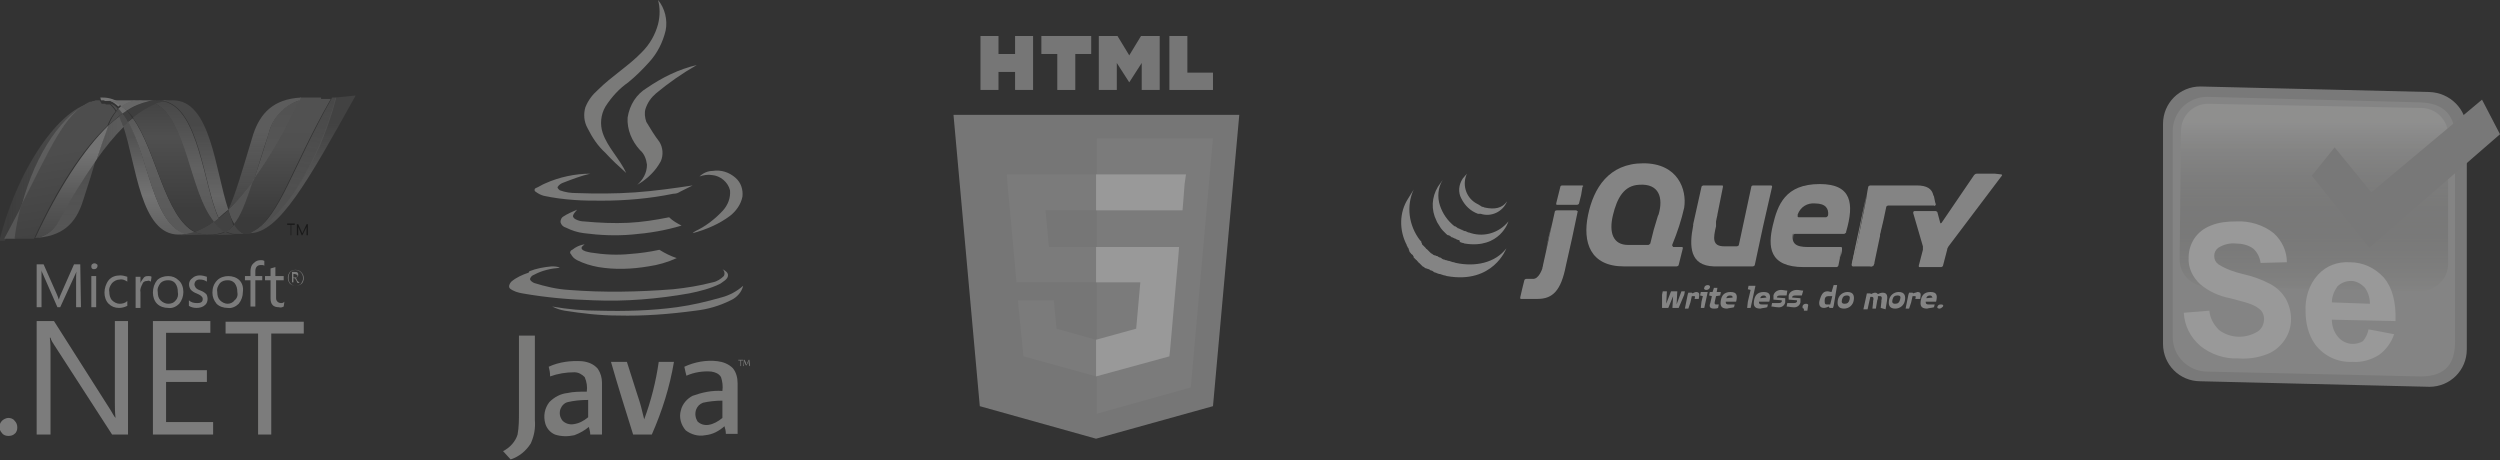 <?xml version="1.0" encoding="utf-8"?>
<!-- Generator: Adobe Illustrator 23.0.2, SVG Export Plug-In . SVG Version: 6.00 Build 0)  -->
<svg version="1.1" id="Ebene_1" xmlns="http://www.w3.org/2000/svg" xmlns:xlink="http://www.w3.org/1999/xlink" x="0px" y="0px"
	 viewBox="0 0 361.3 66.5" style="enable-background:new 0 0 361.3 66.5;" xml:space="preserve">
<rect x="0" y="0" width="361.3" height="66.5" fill="#333333" stroke="none"/>
<style type="text/css">
	.st0{opacity:0.5;}
	.st1{fill:#C6C6C5;}
	.st2{fill:url(#path12339_1_);}
	.st3{fill:url(#path12367_1_);}
	.st4{fill:#494949;}
	.st5{fill:url(#path12459_1_);}
	.st6{fill:#7A7A7A;}
	.st7{fill:#5A5A5A;}
	.st8{fill:url(#path12553_1_);}
	.st9{fill:url(#path12581_1_);}
	.st10{fill:url(#path12651_1_);}
	.st11{fill:#656565;}
	.st12{fill:#4C4C4C;}
	.st13{fill:url(#path12741_1_);}
	.st14{fill:url(#path12803_1_);}
	.st15{fill:#676767;}
	.st16{fill:url(#path12831_1_);}
	.st17{fill:#646464;}
	.st18{fill:url(#path12923_1_);}
	.st19{fill:url(#path12949_1_);}
	.st20{fill:url(#path12981_1_);}
	.st21{fill:url(#path13003_1_);}
	.st22{fill:url(#path13093_1_);}
	.st23{fill:#767676;}
	.st24{fill:#535353;}
	.st25{fill:#555555;}
	.st26{fill:#525252;}
	.st27{fill:url(#path13139_1_);}
	.st28{fill:#B7B7B7;}
	.st29{fill:#AAAAAA;}
	.st30{fill:url(#path13245_1_);}
	.st31{fill:url(#path13255_1_);}
	.st32{fill:url(#path13333_1_);}
	.st33{opacity:0.48;}
	.st34{fill:#B9B9B9;}
	.st35{fill:#C3C3C3;}
	.st36{fill:#FFFFFF;}
	.st37{fill:#C0C0C0;}
	.st38{fill:#D6D6D5;}
	.st39{opacity:0.5;fill:url(#SVGID_1_);enable-background:new    ;}
	.st40{fill:#BEBDBD;}
</style>
<title>startpage_technology-logos_1</title>
<g id="Ebene_1-2">
	<g id="layer1" class="st0">
		<path id="path12245" d="M42.6,32.5h-0.5V34H42v-1.5h-0.5v-0.2h1.1L42.6,32.5z"/>
		<path id="path12257" d="M44.5,34h-0.2v-1.1c0-0.1,0-0.2,0-0.3l0,0c0,0.1,0,0.1,0,0.2L43.7,34h-0.1l-0.5-1.2c0-0.1,0-0.1,0-0.2l0,0
			c0,0.1,0,0.2,0,0.3V34h-0.2v-1.6h0.2l0.5,1.1c0,0.1,0.1,0.2,0.1,0.2l0,0l0.1-0.2l0.5-1.1h0.2L44.5,34L44.5,34z"/>
		<path id="path12261" class="st1" d="M43,39.9c0-0.1,0-0.1-0.1-0.2c-0.1,0-0.2-0.1-0.3-0.1h-0.2v0.5h0.2C42.9,40.1,43,40,43,39.9
			 M43.3,40.9H43l-0.2-0.4c-0.1-0.2-0.2-0.3-0.3-0.3h-0.1v0.6h-0.2v-1.5h0.4c0.2,0,0.3,0,0.4,0.1c0.1,0.1,0.1,0.2,0.1,0.3
			c0,0.1,0,0.2-0.1,0.3c-0.1,0.1-0.2,0.1-0.3,0.2l0,0c0.1,0,0.2,0.1,0.2,0.3L43.3,40.9L43.3,40.9z M43.8,40.2c0-0.3-0.1-0.6-0.3-0.8
			c-0.3-0.4-1-0.5-1.4-0.2c-0.3,0.2-0.4,0.6-0.4,1c0,0.3,0.1,0.6,0.3,0.8c0.4,0.4,1.1,0.4,1.5,0C43.7,40.7,43.8,40.5,43.8,40.2
			 M43.9,40.2c0,0.3-0.1,0.6-0.3,0.8c-0.5,0.4-1.2,0.4-1.7,0c-0.4-0.5-0.4-1.2,0-1.7c0.2-0.2,0.5-0.3,0.8-0.3c0.3,0,0.6,0.1,0.8,0.3
			C43.8,39.6,43.9,39.9,43.9,40.2"/>
		<path id="path12265" class="st1" d="M11.7,44.4H11v-4.2c0-0.3,0-0.7,0.1-1.2l0,0c0,0.2-0.1,0.4-0.2,0.6l-2.2,4.8H8.3l-2.1-4.8
			C6.1,39.4,6,39.2,6,39l0,0c0,0.2,0,0.7,0,1.2v4.2H5.3v-6.2h1l1.9,4.3c0.1,0.2,0.2,0.5,0.3,0.8l0,0c0.1-0.3,0.2-0.6,0.3-0.8
			l1.9-4.3h0.9L11.7,44.4L11.7,44.4z"/>
		<path id="path12267" class="st1" d="M13.9,44.4h-0.7v-4.5h0.7V44.4z M14.1,38.4c0,0.3-0.2,0.5-0.5,0.5c-0.1,0-0.2,0-0.3-0.1
			c-0.1-0.1-0.1-0.2-0.1-0.3c0-0.1,0-0.2,0.1-0.3c0.2-0.2,0.5-0.2,0.7,0C14,38.1,14.1,38.3,14.1,38.4"/>
		<path id="path12271" class="st1" d="M18.4,44.2c-0.4,0.2-0.8,0.3-1.2,0.3c-0.6,0-1.1-0.2-1.5-0.6c-0.4-0.4-0.6-1-0.6-1.6
			c0-0.6,0.2-1.3,0.6-1.8c0.4-0.5,1-0.7,1.7-0.7c0.3,0,0.7,0.1,1,0.2v0.7c-0.3-0.2-0.7-0.4-1.1-0.3c-0.4,0-0.8,0.2-1.1,0.5
			c-0.3,0.4-0.5,0.8-0.4,1.3c0,0.4,0.1,0.9,0.4,1.2c0.3,0.3,0.7,0.5,1.1,0.5c0.4,0,0.8-0.1,1.1-0.4L18.4,44.2L18.4,44.2z"/>
		<path id="path12275" class="st1" d="M21.8,40.7c-0.2-0.1-0.3-0.2-0.5-0.1c-0.3,0-0.6,0.1-0.7,0.4c-0.2,0.4-0.4,0.8-0.3,1.2v2.3
			h-0.7v-4.5h0.7v0.9l0,0c0.1-0.3,0.3-0.5,0.5-0.8c0.2-0.2,0.4-0.2,0.7-0.2c0.1,0,0.3,0,0.4,0.1L21.8,40.7L21.8,40.7z"/>
		<path id="path12279" class="st1" d="M25.7,42.2c0-0.5-0.1-0.9-0.4-1.3c-0.3-0.3-0.6-0.4-1-0.4c-0.4,0-0.8,0.1-1.1,0.4
			c-0.3,0.4-0.5,0.8-0.4,1.3c0,0.5,0.1,0.9,0.4,1.2c0.3,0.3,0.7,0.5,1.1,0.5c0.4,0,0.8-0.1,1.1-0.5C25.7,43.1,25.8,42.6,25.7,42.2
			 M26.5,42.2c0,0.6-0.2,1.2-0.6,1.7c-0.4,0.4-1,0.7-1.6,0.6c-0.6,0-1.2-0.2-1.6-0.6c-0.4-0.4-0.6-1-0.6-1.6c0-0.7,0.2-1.3,0.6-1.8
			c0.4-0.4,1-0.6,1.6-0.6c0.6,0,1.1,0.2,1.5,0.6C26.3,40.9,26.5,41.6,26.5,42.2"/>
		<path id="path12283" class="st1" d="M30,43.2c0,0.3-0.1,0.7-0.4,0.9c-0.3,0.3-0.8,0.4-1.2,0.4c-0.4,0-0.8-0.1-1.1-0.3v-0.8
			c0.3,0.3,0.7,0.4,1.2,0.4c0.6,0,0.8-0.2,0.8-0.6c0-0.2-0.1-0.3-0.2-0.4c-0.2-0.2-0.5-0.3-0.7-0.4c-0.3-0.1-0.6-0.3-0.8-0.5
			c-0.4-0.5-0.4-1.3,0.2-1.7c0,0,0,0,0,0c0.3-0.3,0.7-0.4,1.1-0.4c0.3,0,0.7,0.1,1,0.2v0.7c-0.3-0.2-0.6-0.3-1-0.3
			c-0.2,0-0.4,0-0.6,0.2c-0.1,0.1-0.2,0.3-0.2,0.5c0,0.2,0.1,0.3,0.2,0.5c0.2,0.2,0.4,0.3,0.7,0.4c0.3,0.1,0.6,0.3,0.8,0.5
			C29.9,42.6,30,42.9,30,43.2"/>
		<path id="path12287" class="st1" d="M34.3,42.2c0-0.5-0.1-0.9-0.4-1.3c-0.3-0.3-0.6-0.4-1-0.4c-0.4,0-0.8,0.1-1.1,0.4
			c-0.3,0.4-0.5,0.8-0.4,1.3c0,0.5,0.1,0.9,0.4,1.2c0.3,0.3,0.7,0.5,1.1,0.5c0.4,0,0.8-0.2,1-0.5C34.3,43.1,34.4,42.6,34.3,42.2
			 M35.1,42.2c0,0.6-0.2,1.2-0.6,1.7c-0.4,0.4-1,0.7-1.6,0.6c-0.6,0-1.2-0.2-1.6-0.6c-0.4-0.5-0.6-1-0.6-1.6c0-0.7,0.2-1.3,0.7-1.8
			c0.4-0.4,1-0.6,1.6-0.6c0.6,0,1.2,0.2,1.6,0.6C35,40.9,35.2,41.5,35.1,42.2"/>
		<path id="path12291" class="st1" d="M38.2,38.4c-0.1-0.1-0.3-0.1-0.5-0.1c-0.5,0-0.8,0.3-0.8,0.9v0.7h1v0.6h-1v3.8h-0.7v-3.8h-0.8
			v-0.6h0.8v-0.7c0-0.4,0.1-0.9,0.5-1.2c0.3-0.3,0.6-0.4,1-0.4c0.2,0,0.3,0,0.5,0.1L38.2,38.4z"/>
		<path id="path12295" class="st1" d="M41,44.3c-0.2,0.1-0.4,0.2-0.7,0.1c-0.8,0-1.2-0.4-1.2-1.3v-2.6h-0.8v-0.6h0.8v-1.1l0.7-0.2
			v1.3H41v0.6h-1.1v2.5c0,0.2,0,0.4,0.2,0.6c0.1,0.1,0.3,0.2,0.5,0.2c0.2,0,0.3,0,0.5-0.2L41,44.3L41,44.3z"/>
		<path id="path12299" class="st1" d="M2.5,61.8c0,0.3-0.1,0.7-0.4,0.9C1.9,62.9,1.6,63,1.2,63c-0.3,0-0.7-0.1-0.9-0.4
			c-0.5-0.5-0.5-1.3,0-1.8c0.2-0.2,0.6-0.4,0.9-0.4c0.3,0,0.7,0.1,0.9,0.4C2.4,61.1,2.5,61.4,2.5,61.8"/>
		<path id="path12303" class="st1" d="M18.5,62.8h-2.3l-8.4-13c-0.2-0.3-0.4-0.6-0.5-1H7.2c0.1,0.7,0.1,1.5,0.1,2.2v11.8H5.3V46.4
			h2.5L16,59.3c0.3,0.5,0.5,0.9,0.7,1.1h0c-0.1-0.8-0.1-1.6-0.1-2.4V46.4h1.9L18.5,62.8L18.5,62.8z"/>
		<path id="path12307" class="st1" d="M30.8,62.8h-8.7V46.4h8.3v1.7H24v5.4h5.9v1.7H24V61h6.8L30.8,62.8z"/>
		<path id="path12311" class="st1" d="M43.9,48.2h-4.7v14.6h-1.9V48.2h-4.7v-1.7h11.3V48.2z"/>
		
			<linearGradient id="path12339_1_" gradientUnits="userSpaceOnUse" x1="-615.713" y1="-4740.329" x2="-615.553" y2="-4740.329" gradientTransform="matrix(0 149.73 -149.73 0 -709747 92207.789)">
			<stop  offset="0" style="stop-color:#727272"/>
			<stop  offset="0.35" style="stop-color:#B3B3B3"/>
			<stop  offset="0.85" style="stop-color:#646464"/>
			<stop  offset="1" style="stop-color:#646464"/>
		</linearGradient>
		<path id="path12339" class="st2" d="M17.8,18.2c1.9,5.6,2.5,15.7,8,15.7l0,0c0.4,0,0.8,0,1.2-0.1l0,0c-4.9-1.1-5.5-11.1-8.5-16.3
			l0,0C18.3,17.8,18.1,18,17.8,18.2"/>
		
			<linearGradient id="path12367_1_" gradientUnits="userSpaceOnUse" x1="-614.996" y1="-4740.075" x2="-614.837" y2="-4740.075" gradientTransform="matrix(0 153.55 -153.55 0 -727815.125 94447.375)">
			<stop  offset="0" style="stop-color:#5E5E5E"/>
			<stop  offset="0.36" style="stop-color:#909090"/>
			<stop  offset="0.85" style="stop-color:#808080"/>
			<stop  offset="1" style="stop-color:#808080"/>
		</linearGradient>
		<path id="path12367" class="st3" d="M18.5,17.6c3,5.2,3.6,15.1,8.5,16.3l0,0c0.4-0.1,0.8-0.2,1.2-0.3l0,0
			c-4.4-2.2-5.6-11.8-9-16.5l0,0C19,17.2,18.8,17.4,18.5,17.6"/>
		<path id="path12379" class="st4" d="M22.9,14.5c-0.4,0-0.8,0-1.2,0.1c-1.2,0.3-2.3,0.7-3.3,1.4c0.3,0.3,0.6,0.6,0.9,1
			c1-0.8,2.2-1.5,3.4-2c0.4-0.2,0.8-0.3,1.3-0.4C23.5,14.6,23.2,14.5,22.9,14.5"/>
		
			<linearGradient id="path12459_1_" gradientUnits="userSpaceOnUse" x1="-552.532" y1="-4733.303" x2="-552.362" y2="-4733.303" gradientTransform="matrix(0 -122.18 122.18 0 578343.375 -67473.727)">
			<stop  offset="0" style="stop-color:#575757"/>
			<stop  offset="0.5" style="stop-color:#999999"/>
			<stop  offset="1" style="stop-color:#999999;stop-opacity:0.42"/>
		</linearGradient>
		<path id="path12459" class="st5" d="M31.6,31.5c0.4-0.4,0.9-0.8,1.4-1.2c-1.9-5.6-2.5-15.8-8-15.8c-0.4,0-0.8,0-1.2,0.1
			C28.8,15.8,29.4,26.6,31.6,31.5"/>
		<path id="path12521" class="st6" d="M23.8,14.6c-0.3-0.1-0.7-0.1-1-0.1H25C24.6,14.5,24.2,14.5,23.8,14.6"/>
		<path id="path12525" class="st7" d="M31.5,32.7c-0.2-0.2-0.4-0.4-0.6-0.7c-0.8,0.6-1.8,1.1-2.7,1.5c0.3,0.2,0.7,0.3,1,0.3
			c0.3,0.1,0.6,0.1,0.9,0.1c0.9,0,1.7-0.1,2.5-0.5C32.2,33.3,31.8,33,31.5,32.7"/>
		
			<linearGradient id="path12553_1_" gradientUnits="userSpaceOnUse" x1="-613.911" y1="-4739.663" x2="-613.751" y2="-4739.663" gradientTransform="matrix(0 159.43 -159.43 0 -755617.312 97885.305)">
			<stop  offset="0" style="stop-color:#595959"/>
			<stop  offset="0.4" style="stop-color:#909090"/>
			<stop  offset="0.85" style="stop-color:#747474"/>
			<stop  offset="1" style="stop-color:#747474"/>
		</linearGradient>
		<path id="path12553" class="st8" d="M22.5,15c4.4,2.3,4.8,12.8,8.4,17.1l0,0l0.7-0.5l0,0c-2.2-4.9-2.9-15.7-7.8-16.9l0,0
			C23.4,14.7,23,14.8,22.5,15"/>
		
			<linearGradient id="path12581_1_" gradientUnits="userSpaceOnUse" x1="-612.351" y1="-4739.641" x2="-612.191" y2="-4739.641" gradientTransform="matrix(0 169.53 -169.53 0 -803486.312 103822.672)">
			<stop  offset="0" style="stop-color:#3A3A3A"/>
			<stop  offset="0.39" style="stop-color:#6C6C6C"/>
			<stop  offset="0.78" style="stop-color:#474747"/>
			<stop  offset="1" style="stop-color:#474747"/>
		</linearGradient>
		<path id="path12581" class="st9" d="M19.2,17c3.4,4.7,4.6,14.3,9,16.5l0,0c1-0.4,1.9-0.8,2.7-1.5l0,0c-3.5-4.2-3.9-14.8-8.4-17
			l0,0C21.3,15.5,20.2,16.2,19.2,17"/>
		
			<linearGradient id="path12651_1_" gradientUnits="userSpaceOnUse" x1="498.867" y1="-3712.824" x2="499.837" y2="-3712.824" gradientTransform="matrix(4.04 0 0 4.04 -2000.57 15019.693)">
			<stop  offset="0" style="stop-color:#999999;stop-opacity:0.7"/>
			<stop  offset="1" style="stop-color:#868686"/>
		</linearGradient>
		<path id="path12651" class="st10" d="M15.7,18.1c-0.7,1.6-1.2,3.2-1.7,4.9c1.2-1.7,2.5-3.3,3.9-4.7c-0.2-0.5-0.4-1-0.6-1.5
			C16.7,17.2,16.2,17.7,15.7,18.1"/>
		<path id="path12655" class="st11" d="M17.7,16.4l-0.5,0.4c0.2,0.5,0.4,1,0.6,1.5c0.2-0.2,0.5-0.5,0.7-0.7
			C18.3,17.1,18,16.7,17.7,16.4"/>
		<path id="path12659" class="st12" d="M18.3,16l-0.6,0.4c0.3,0.4,0.6,0.8,0.8,1.2c0.2-0.2,0.4-0.4,0.6-0.5
			C18.9,16.7,18.6,16.3,18.3,16"/>
		
			<linearGradient id="path12741_1_" gradientUnits="userSpaceOnUse" x1="-551.614" y1="-4733.858" x2="-551.453" y2="-4733.858" gradientTransform="matrix(0 -119.02 119.02 0 563467.312 -65619.828)">
			<stop  offset="0" style="stop-color:#585858"/>
			<stop  offset="0.6" style="stop-color:#ADADAD;stop-opacity:0.55"/>
			<stop  offset="1" style="stop-color:#ADADAD;stop-opacity:0.24"/>
		</linearGradient>
		<path id="path12741" class="st13" d="M48.5,14.1c-2.5,9.7-7.8,17.5-12.1,19.4l0,0l-0.2,0.1l0,0h-0.1l0,0H36l0,0h0h-0.1l0,0h-0.1
			l0,0h-0.1l0,0h-0.1h-0.1c0.2,0.1,0.4,0.1,0.6,0.1c4.2,0,8.4-7.5,15.3-19.9L48.5,14.1z"/>
		
			<linearGradient id="path12803_1_" gradientUnits="userSpaceOnUse" x1="495.437" y1="-3711.602" x2="499.029" y2="-3711.602" gradientTransform="matrix(4.04 0 0 4.04 -2000.57 15019.693)">
			<stop  offset="0" style="stop-color:#7A7A7A;stop-opacity:0.25"/>
			<stop  offset="1" style="stop-color:#7A7A7A"/>
		</linearGradient>
		<path id="path12803" class="st14" d="M13,14.9L13,14.9L13,14.9L13,14.9L13,14.9L13,14.9h0.1l0,0l0.2-0.1l0,0h0.1l0,0h0.1l0,0h0.2
			l0,0h0.1l0,0h0.1l0,0H14h0.4h-0.4c-4.7,0-11.2,8.7-14.1,20h0.8c0.9-1.7,1.8-3.2,2.5-4.7c2-8,6.2-13.4,9.9-14.9"/>
		<path id="path12807" class="st15" d="M15.7,18.1c0.5-0.5,1-0.9,1.6-1.4c-0.1-0.3-0.2-0.5-0.4-0.7C16.4,16.6,16,17.3,15.7,18.1"/>
		<path id="path12811" class="st15" d="M16,15c0.3,0.3,0.6,0.6,0.8,1c0.1-0.1,0.2-0.2,0.2-0.3C16.8,15.4,16.4,15.1,16,15L16,15
			L16,15"/>
		
			<linearGradient id="path12831_1_" gradientUnits="userSpaceOnUse" x1="-552.433" y1="-4732.312" x2="-552.273" y2="-4732.312" gradientTransform="matrix(0 -121.87 121.87 0 576734.938 -67290.477)">
			<stop  offset="0" style="stop-color:#7A7A7A"/>
			<stop  offset="1" style="stop-color:#8C8C8C"/>
		</linearGradient>
		<path id="path12831" class="st16" d="M3.1,29.8c4.3-8.2,6.3-13.5,9.9-14.9l0,0C9.3,16.3,5.2,21.8,3.1,29.8"/>
		<path id="path12843" class="st17" d="M17.1,15.7C17,15.8,17,15.9,16.9,16c0.1,0.2,0.2,0.5,0.4,0.7l0.5-0.4
			C17.5,16.1,17.3,15.9,17.1,15.7"/>
		
			<linearGradient id="path12923_1_" gradientUnits="userSpaceOnUse" x1="-551.426" y1="-4732.431" x2="-551.256" y2="-4732.431" gradientTransform="matrix(0 -118.46 118.46 0 560613.125 -65287.789)">
			<stop  offset="0" style="stop-color:#7A7A7A"/>
			<stop  offset="1" style="stop-color:#7A7A7A;stop-opacity:0.55"/>
		</linearGradient>
		<path id="path12923" class="st18" d="M5.1,34.4H4.7C9.1,34.3,11,32.2,12,29c0.8-2.4,1.4-4.4,1.9-6.1c-2,2.9-3.8,5.9-5.5,9
			C7.8,33.3,6.5,34.2,5.1,34.4"/>
		
			<linearGradient id="path12949_1_" gradientUnits="userSpaceOnUse" x1="-544.724" y1="-4731.678" x2="-544.554" y2="-4731.678" gradientTransform="matrix(0 -100.1 100.1 0 473651.312 -54492.121)">
			<stop  offset="0" style="stop-color:#4E4E4E"/>
			<stop  offset="0.5" style="stop-color:#7A7A7A"/>
			<stop  offset="0.92" style="stop-color:#B4B4B4"/>
			<stop  offset="1" style="stop-color:#B4B4B4"/>
		</linearGradient>
		<path id="path12949" class="st19" d="M5.1,34.4L5.1,34.4c1.5-0.2,2.7-1.1,3.4-2.4l0,0c1.6-3.1,3.5-6.1,5.5-9l0,0
			c0.5-1.6,1.1-3.3,1.7-4.9l0,0C12.1,21.6,8.4,27.3,5.1,34.4"/>
		<path id="path12961" class="st6" d="M3.1,29.8c-0.8,1.5-1.6,3.1-2.5,4.7h1.6C2.4,32.9,2.7,31.3,3.1,29.8"/>
		
			<linearGradient id="path12981_1_" gradientUnits="userSpaceOnUse" x1="-550.14" y1="-4725.332" x2="-549.98" y2="-4725.332" gradientTransform="matrix(-19.14 -108.54 108.54 -19.14 502370.406 -150112.781)">
			<stop  offset="0" style="stop-color:#464646"/>
			<stop  offset="1" style="stop-color:#676767"/>
		</linearGradient>
		<path id="path12981" class="st20" d="M14.4,14.5h-0.2H14h-0.1h-0.1l0,0l-0.2,0.1l0,0h-0.1l0,0h-0.1l0,0l-0.2,0.1l0,0h-0.1l0,0
			h-0.1l0,0c-3.7,1.7-5.8,6.9-10,15.1l0,0c-0.4,1.6-0.7,3.1-0.9,4.7h2.8c3.3-7.2,7-12.9,10.6-16.3l0,0c0.3-0.8,0.7-1.5,1.2-2.1l0,0
			c-0.2-0.4-0.5-0.7-0.8-1l0,0l0,0l0,0l0,0l0,0H16l0,0l0,0l0,0h-0.1l0,0h-0.1l0,0h-0.1l0,0h-0.1l0,0h-0.1l0,0h-0.1l0,0h-0.1l0,0
			L15.2,15H15h-0.1h-0.1h-0.1"/>
		
			<linearGradient id="path13003_1_" gradientUnits="userSpaceOnUse" x1="-512.861" y1="-4730.318" x2="-512.701" y2="-4730.318" gradientTransform="matrix(0 -56.72 56.72 0 268343.594 -29066.35)">
			<stop  offset="0" style="stop-color:#7A7A7A"/>
			<stop  offset="0.87" style="stop-color:#717171"/>
			<stop  offset="1" style="stop-color:#717171"/>
		</linearGradient>
		<path id="path13003" class="st21" d="M38.8,19.4c-0.8,2.6-1.5,4.8-2.1,6.6l0,0c2.6-3.6,4.8-7.5,6.6-11.5l0,0
			C41,15.2,39.3,17.1,38.8,19.4"/>
		
			<linearGradient id="path13093_1_" gradientUnits="userSpaceOnUse" x1="-619.235" y1="-4734.411" x2="-619.075" y2="-4734.411" gradientTransform="matrix(-23.06 130.79 -130.79 -23.06 -633447.5 -28179.4)">
			<stop  offset="0" style="stop-color:#8C8C8C;stop-opacity:0.33"/>
			<stop  offset="0.96" style="stop-color:#6C6C6C"/>
			<stop  offset="1" style="stop-color:#6C6C6C"/>
		</linearGradient>
		<path id="path13093" class="st22" d="M36.8,33.3l-0.3,0.2c4.4-2,9.6-9.7,12.1-19.4H48C42.2,24.4,40.4,31.3,36.8,33.3"/>
		<path id="path13097" class="st23" d="M33.9,32.4c1-1.2,1.7-3.1,2.8-6.4c-1.1,1.5-2.3,3-3.7,4.3l0,0C33.2,31.1,33.5,31.8,33.9,32.4
			"/>
		<path id="path13101" class="st7" d="M33.9,32.4c-0.3,0.4-0.6,0.7-1,0.9l-0.3,0.1c0.4,0.2,0.9,0.4,1.3,0.4l0,0h0.2H35h0.1l0,0h0.2
			C34.7,33.6,34.2,33.1,33.9,32.4"/>
		<path id="path13105" class="st24" d="M25.8,34c0.4,0,0.8-0.1,1.2-0.2c0.4-0.1,0.8-0.2,1.2-0.3c0.3,0.2,0.7,0.3,1,0.3
			c0.3,0.1,0.6,0.1,0.9,0.1L25.8,34z"/>
		<path id="path13109" class="st24" d="M30.1,34c0.9,0,1.7-0.1,2.5-0.5c0.4,0.2,0.9,0.4,1.3,0.4l0,0h0.2L30.1,34L30.1,34z"/>
		<path id="path13113" class="st25" d="M34.4,34H35h0.1l0,0h0.2l0,0c0.2,0,0.5,0,0.7,0H34.4z"/>
		<path id="path13117" class="st26" d="M33,30.4L33,30.4c-0.5,0.4-0.9,0.8-1.4,1.2l-0.7,0.5c0.2,0.2,0.4,0.5,0.6,0.7
			c0.3,0.3,0.6,0.6,1,0.8l0.2-0.1c0.4-0.2,0.8-0.6,1-0.9C33.5,31.8,33.2,31.1,33,30.4"/>
		
			<linearGradient id="path13139_1_" gradientUnits="userSpaceOnUse" x1="-621.596" y1="-4740.165" x2="-621.426" y2="-4740.165" gradientTransform="matrix(0 123.74 -123.74 0 -586507.062 76930.852)">
			<stop  offset="0" style="stop-color:#717171"/>
			<stop  offset="0.5" style="stop-color:#6E6E6E"/>
			<stop  offset="1" style="stop-color:#424242"/>
		</linearGradient>
		<path id="path13139" class="st27" d="M46.4,14.1h-2.6h-0.4l0,0c-0.1,0.1-0.1,0.3-0.2,0.4l0,0c-1.8,4-4,7.9-6.6,11.5l0,0
			c-1.1,3.3-1.8,5.2-2.8,6.4l0,0c0.3,0.6,0.8,1.1,1.5,1.4h0.1h0.1h0h0.1l0,0h0.1l0,0h0l0,0l0,0h0.1l0,0l0,0h0.1l0,0H36l0,0l0.2-0.1
			l0,0l0.3-0.2l0,0c3.7-2,5.5-9,11.3-19.2h-1.4V14.1z"/>
		<path id="path13231" class="st28" d="M14.6,14.5h0.3h0.1l0,0l0.2,0.1l0,0h0.1l0,0h0.1l0,0h0.1l0,0h0.1l0,0h0.1h0.1h0.1l0,0h0.1
			c0.4,0.2,0.8,0.5,1.1,0.8c0.1-0.1,0.3-0.2,0.4-0.4c-0.8-0.6-1.7-0.9-2.6-0.9h-0.4"/>
		<path id="path13235" class="st29" d="M17.1,15.7c0.2,0.2,0.4,0.4,0.6,0.7l0.6-0.4c-0.2-0.2-0.5-0.5-0.8-0.7
			C17.4,15.5,17.2,15.6,17.1,15.7"/>
		<g id="g13243">
			
				<linearGradient id="path13245_1_" gradientUnits="userSpaceOnUse" x1="-624.486" y1="-4869.586" x2="-624.326" y2="-4869.586" gradientTransform="matrix(28.5 11.82 -11.82 28.5 -39748.367 146177.016)">
				<stop  offset="0" style="stop-color:#C6C6C6"/>
				<stop  offset="0.7" style="stop-color:#A5A5A5"/>
				<stop  offset="1" style="stop-color:#A5A5A5"/>
			</linearGradient>
			<path id="path13245" class="st30" d="M14.6,14.5h0.4c0.9,0,1.9,0.3,2.6,0.9c0.9-0.6,2-1,3.1-0.9h-6.5L14.6,14.5"/>
		</g>
		<g id="g13253">
			
				<linearGradient id="path13255_1_" gradientUnits="userSpaceOnUse" x1="-499.161" y1="-4883.701" x2="-498.991" y2="-4883.701" gradientTransform="matrix(22.51 -10.21 10.21 22.51 61091.324 104863.055)">
				<stop  offset="0" style="stop-color:#B7B7B7"/>
				<stop  offset="1" style="stop-color:#999999"/>
			</linearGradient>
			<path id="path13255" class="st31" d="M20.6,14.5c-1.1-0.1-2.2,0.2-3.1,0.9c0.3,0.2,0.5,0.4,0.8,0.6c1-0.7,2.1-1.1,3.3-1.4
				c0.4-0.1,0.8-0.1,1.2-0.1L20.6,14.5z"/>
		</g>
		
			<linearGradient id="path13333_1_" gradientUnits="userSpaceOnUse" x1="-622.395" y1="-4740.355" x2="-622.235" y2="-4740.355" gradientTransform="matrix(0 121.03 -121.03 0 -573686.938 75345.102)">
			<stop  offset="0" style="stop-color:#858585"/>
			<stop  offset="1" style="stop-color:#8F8F8F;stop-opacity:0"/>
		</linearGradient>
		<path id="path13333" class="st32" d="M36.7,26c0.6-1.8,1.2-4,2.1-6.6c0.5-2.3,2.3-4.2,4.5-4.9c0.1-0.1,0.1-0.3,0.2-0.4
			c-4,0.2-5.9,2.3-6.9,5.3C35,24.7,34,28.2,33,30.3C34.4,29,35.6,27.6,36.7,26"/>
	</g>
	<g class="st33">
		<path id="_Pfad_" class="st1" d="M95.1,0c1,1.2,1.4,2.9,1.1,4.4C95.8,6.1,95,7.7,93.8,9c-0.9,1-1.9,2-3,2.9
			c-1.3,0.9-2.4,2.1-3.3,3.5c-0.7,1.2-0.8,2.6-0.4,3.8c0.7,2.1,2.5,3.8,3.4,5.8c-1-0.9-2.1-1.9-3-2.9c-1.1-1-1.9-2.2-2.6-3.6
			c-0.5-0.9-0.6-2-0.3-3c0.4-1,1-1.8,1.8-2.5c2-2,4.5-3.5,6.4-5.5c1.1-1.1,1.9-2.5,2.3-4C95.4,2.3,95.4,1.1,95.1,0z"/>
		<path id="_Pfad_2" class="st1" d="M93.5,12.7c2.2-1.5,4.6-2.7,7.2-3.3c-2.1,1.2-4.1,2.6-5.9,4.1c-0.7,0.6-1.2,1.3-1.5,2.2
			c-0.2,0.6-0.1,1.3,0.1,1.9c0.6,1,1.2,2,1.9,2.9c0.5,0.8,0.6,1.9,0.2,2.8c-0.7,1.3-1.7,2.3-2.9,3.1c-0.2,0.1-0.3,0.2-0.5,0.3
			c0.8-0.7,1.4-1.7,1.4-2.9c-0.1-0.8-0.4-1.6-1-2.1c-1.2-1.3-1.9-3-1.8-4.7C91,15.1,92,13.6,93.5,12.7L93.5,12.7z"/>
		<path id="_Pfad_3" class="st1" d="M101.1,25.5c0.5-0.5,1.2-0.8,1.9-0.8c1.2-0.2,2.4,0.2,3.3,1c0.8,0.7,1.1,1.7,1,2.7
			c-0.2,1.1-0.9,2.1-1.8,2.8c-1.6,1.2-3.5,2-5.4,2.5c0.1-0.1,0.2-0.2,0.4-0.3c1.5-0.7,2.9-1.8,4-3c0.7-0.8,1.1-1.8,1-2.9
			c-0.3-1.2-1.4-2.1-2.6-2.2C102.3,25.2,101.7,25.3,101.1,25.5L101.1,25.5z"/>
		<path id="_Pfad_4" class="st1" d="M78.8,26.5c2-0.9,4.3-1.4,6.5-1.4c-1.3,0.3-2.6,0.8-3.9,1.3c-0.3,0.1-0.6,0.3-0.8,0.6
			c-0.1,0.2,0.2,0.4,0.3,0.5c0.8,0.3,1.6,0.4,2.4,0.4c2.8,0.1,5.7,0.1,8.5-0.1c2.8-0.2,5.6-0.6,8.3-1c-0.6,0.3-1.2,0.6-1.8,0.9
			c-0.3,0.2-0.6,0.3-1,0.3c-3.4,0.7-6.9,1-10.3,1c-1.3,0-2.7,0-4-0.1c-1.5-0.1-3-0.3-4.4-0.6c-0.4-0.1-0.8-0.3-1.2-0.6
			c-0.2-0.1-0.2-0.4,0-0.5c0,0,0,0,0,0C77.9,27,78.3,26.7,78.8,26.5L78.8,26.5z"/>
		<path id="_Pfad_5" class="st1" d="M81.4,31.3c0.6-0.4,1.3-0.7,2-1c-0.2,0.3-0.5,0.5-0.6,0.9c0,0.2,0.2,0.4,0.4,0.5
			c0.4,0.2,0.8,0.3,1.2,0.3c2.1,0.2,4.3,0.3,6.4,0.2c2-0.1,3.9-0.4,5.9-0.8c0.5,0.5,1.2,0.9,1.8,1.2c-2.3,0.7-4.7,1.1-7.2,1.3
			c-2.3,0.2-4.6,0.1-6.9-0.2c-0.9-0.1-1.8-0.4-2.6-0.8c-0.4-0.1-0.7-0.4-0.8-0.8C81,31.7,81.2,31.4,81.4,31.3L81.4,31.3z"/>
		<path id="_Pfad_6" class="st1" d="M82.7,36.1c0.5-0.4,1.1-0.7,1.8-0.8c-0.2,0.2-0.6,0.4-0.4,0.7s0.8,0.4,1.3,0.5
			c1.9,0.3,3.8,0.4,5.7,0.2c1.4-0.1,2.8-0.3,4.2-0.6c0.8,0.5,1.6,0.9,2.5,1.2c-1.3,0.6-2.7,1-4.1,1.2c-2.4,0.4-4.8,0.5-7.2,0.1
			c-1.1-0.2-2.1-0.5-3.1-1c-0.4-0.2-0.7-0.5-0.9-0.9C82.3,36.6,82.4,36.2,82.7,36.1L82.7,36.1z"/>
		<path id="_Pfad_7" class="st1" d="M76.5,39.2c1-0.4,2.1-0.6,3.2-0.7c0.4,0,0.9,0,1.2,0.2c-1.3,0.1-2.6,0.4-3.7,1
			c-0.3,0.1-0.5,0.3-0.6,0.6c0,0.3,0.4,0.5,0.6,0.6c1.6,0.5,3.3,0.9,5,1c5,0.4,10.1,0.3,15.1-0.1c1.9-0.2,3.8-0.5,5.7-1
			c0.6-0.1,1.2-0.5,1.6-0.9c0.2-0.3,0.1-0.8-0.2-1c0.4,0.2,0.9,0.5,0.8,1s-0.7,0.8-1.1,1.1c-1.4,0.7-3,1.1-4.5,1.4
			c-4.5,0.8-9.2,1.2-13.8,1c-3.5-0.1-6.9-0.4-10.3-1c-0.6-0.1-1.3-0.3-1.8-0.7c-0.3-0.3,0-0.8,0.2-1c0.7-0.6,1.6-1,2.5-1.3
			L76.5,39.2z"/>
		<path id="_Pfad_8" class="st1" d="M104.2,43c1.2-0.3,2.3-0.9,3.2-1.7c-0.2,0.9-0.9,1.7-1.8,2.1c-1.6,0.8-3.3,1.3-5.1,1.5
			c-3.7,0.5-7.5,0.8-11.2,0.7c-2.6,0-5.1-0.3-7.7-0.7c-0.6-0.1-1.2-0.3-1.8-0.6c2.3,0.4,4.5,0.6,6.8,0.6c3.7,0.1,7.5,0,11.2-0.5
			C100,44.1,102.1,43.6,104.2,43z"/>
		<path id="_Pfad_9" class="st1" d="M75,59.5c0-3.7,0-7.3,0-11c0.8,0,1.5,0,2.3,0c0,4.1,0,8.2,0,12.2c0.1,1.2-0.1,2.3-0.6,3.4
			C76,65.2,75,66,73.8,66.4c-0.4-0.4-0.7-0.8-1.1-1.2l0,0c1-0.5,1.8-1.4,2.1-2.4C75,61.7,75,60.6,75,59.5z"/>
		<path id="_Zusammengesetzter_Pfad_" class="st1" d="M79.3,53c1.5-0.7,3.2-0.9,4.8-0.8c0.9,0.1,1.7,0.4,2.3,1.1
			c0.4,0.6,0.6,1.3,0.6,2v7.5h-1.7c0-0.4-0.1-0.7-0.2-1.1c-0.6,0.5-1.3,0.9-2.1,1.2c-0.9,0.2-1.9,0.2-2.8-0.1
			c-0.7-0.3-1.2-0.9-1.4-1.6c-0.3-1.1-0.1-2.2,0.6-3.1c0.7-0.7,1.6-1.2,2.6-1.3c0.9-0.2,1.8-0.2,2.8-0.2c0.1-0.7,0-1.4-0.3-2.1
			c-0.4-0.4-0.9-0.7-1.5-0.7c-1.2,0-2.4,0.2-3.5,0.6C79.5,53.8,79.4,53.4,79.3,53 M82.1,58.1c-0.5,0.1-0.9,0.5-1.1,1
			c-0.2,0.6-0.1,1.2,0.3,1.7c0.4,0.4,1,0.6,1.6,0.5c0.8-0.1,1.5-0.5,2.1-1c0-0.8,0-1.7,0-2.5C83.9,57.8,83,57.9,82.1,58.1L82.1,58.1
			z"/>
		<path id="_Zusammengesetzter_Pfad_2" class="st1" d="M98.9,53c1.5-0.7,3.2-1,4.8-0.8c0.8,0.1,1.6,0.4,2.2,1
			c0.5,0.6,0.7,1.4,0.7,2.2c0,2.5,0,4.9,0,7.3c-0.6,0-1.1,0-1.7,0c0-0.4-0.1-0.8-0.2-1.1c-0.8,0.7-1.7,1.2-2.8,1.3
			c-1,0.2-2-0.1-2.8-0.7c-0.7-0.8-1-1.9-0.7-2.9c0.2-0.9,0.9-1.7,1.7-2.1c1.4-0.5,2.8-0.8,4.3-0.7c0.1-0.7,0-1.4-0.2-2
			c-0.3-0.5-0.8-0.7-1.4-0.8c-1.2-0.1-2.5,0.1-3.6,0.6C99.1,53.9,99,53.5,98.9,53 M101.6,58.2c-0.5,0.2-0.8,0.5-1,1
			c-0.2,0.6-0.1,1.2,0.2,1.7c0.4,0.4,1,0.6,1.6,0.5c0.7-0.1,1.4-0.5,2-1c0-0.8,0-1.6,0-2.5C103.5,57.9,102.5,58,101.6,58.2
			L101.6,58.2z"/>
		<path id="_Pfad_10" class="st1" d="M88.3,52.3h2.3l1.4,4.4c0.3,0.9,0.6,1.8,0.8,2.7c0.1,0.4,0.2,0.8,0.3,1.2
			c1-2.7,1.7-5.5,2.1-8.3h2.2c-0.6,3.6-1.7,7.1-3.2,10.5h-2.7C90.4,59.3,89.3,55.8,88.3,52.3z"/>
		<g id="_Gruppe_">
			<path id="_Zusammengesetzter_Pfad_3" class="st1" d="M107,52.1h-0.3V52h0.7v0.1h-0.3v0.8H107V52.1z"/>
			<path id="_Zusammengesetzter_Pfad_4" class="st1" d="M108.2,52.5c0-0.1,0-0.3,0-0.4l0,0c0,0.1-0.1,0.2-0.1,0.3l-0.2,0.4h-0.1
				l-0.2-0.4c0-0.1-0.1-0.2-0.1-0.3l0,0c0,0.1,0,0.3,0,0.4v0.4h-0.1l0.1-0.9h0.1l0.2,0.4c0,0.1,0,0.2,0.1,0.3l0,0
				c0-0.1,0.1-0.2,0.1-0.3l0.2-0.4h0.1l0.1,0.9h-0.1L108.2,52.5z"/>
		</g>
	</g>
	<g class="st0">
		<polygon class="st34" points="141.6,58.7 137.8,16.6 179.1,16.6 175.3,58.7 158.4,63.4 		"/>
		<polygon class="st35" points="158.5,59.8 172.1,56 175.3,20 158.5,20 		"/>
		<polygon class="st35" points="158.5,35.7 151.6,35.7 151.1,30.4 158.5,30.4 158.5,25.2 158.4,25.2 145.5,25.2 145.6,26.6 
			146.9,40.8 158.5,40.8 		"/>
		<polygon class="st35" points="158.5,49.1 158.4,49.1 152.7,47.5 152.3,43.4 149.5,43.4 147.1,43.4 147.9,51.5 158.4,54.4 
			158.5,54.4 		"/>
		<path class="st34" d="M141.7,5.2h2.6v2.6h2.4V5.2h2.6V13h-2.6v-2.6h-2.4V13h-2.6V5.2z"/>
		<path class="st34" d="M152.8,7.8h-2.3V5.2h7.2v2.6h-2.3V13h-2.6V7.8z"/>
		<path class="st34" d="M158.8,5.2h2.7l1.7,2.8l1.7-2.8h2.7V13h-2.6V9.1l-1.8,2.8l0,0l-1.8-2.8V13h-2.6L158.8,5.2z"/>
		<path class="st34" d="M169,5.2h2.6v5.3h3.7V13H169V5.2z"/>
		<polygon class="st36" points="158.4,35.7 158.4,40.8 164.8,40.8 164.2,47.5 158.4,49.1 158.4,54.4 169,51.5 169.1,50.6 170.3,37 
			170.4,35.7 169,35.7 		"/>
		<polygon class="st36" points="158.4,25.2 158.4,28.4 158.4,30.4 158.4,30.4 170.9,30.4 170.9,30.4 170.9,30.4 171,29.2 
			171.2,26.6 171.4,25.2 		"/>
	</g>
	<g class="st0">
		<path class="st37" d="M351.1,13.3l-33.1-0.8c-3,0-5.4,2.4-5.4,5.4v31.8c0,3,2.4,5.4,5.4,5.4l33.1,0.8c3,0,5.4-2.4,5.4-5.4V18.8
			C356.5,15.8,354.1,13.4,351.1,13.3z"/>
		<path class="st38" d="M349.8,14.8L319,14c-2.8,0-5,2.2-5,5v29.7c0,2.8,2.3,5,5,5l30.8,0.7c3.7,0,5-1.9,5-5V19.8
			C354.8,16.5,353,14.9,349.8,14.8z"/>
		
			<linearGradient id="SVGID_1_" gradientUnits="userSpaceOnUse" x1="334.401" y1="50.781" x2="334.401" y2="26.191" gradientTransform="matrix(1 0 0 -1 0 68.551)">
			<stop  offset="0" style="stop-color:#FFFFFF"/>
			<stop  offset="1" style="stop-color:#000000;stop-opacity:1.000000e-02"/>
		</linearGradient>
		<path class="st39" d="M349.9,42.1l-31-0.7c-2.1,0-3.9-1.7-3.9-3.9l0.2-18.6c0-2.1,1.7-3.9,3.9-3.9l30.8,0.6c2.1,0,3.9,1.7,3.9,3.9
			v18.7C353.8,40.3,352,42,349.9,42.1z"/>
		<polyline class="st40" points="358.7,14.4 342.7,27.8 337.4,21.3 334.1,25.4 342.4,35.8 361.3,19.4 358.7,14.4 		"/>
		<path class="st36" d="M315.6,45.2l3.7-0.3c0.1,1.1,0.6,2,1.4,2.8c1.6,1.2,3.8,1.3,5.6,0.2c0.6-0.4,0.9-1.1,0.9-1.8
			c0-0.4-0.1-0.8-0.4-1.2c-0.4-0.4-0.9-0.7-1.4-0.9c-0.5-0.2-1.5-0.5-3.1-0.9c-1.6-0.3-3.1-1-4.3-2c-1.1-1-1.8-2.4-1.7-3.9
			c0-1,0.3-1.9,0.8-2.7c0.6-0.9,1.4-1.5,2.4-1.9c1.2-0.5,2.5-0.6,3.7-0.6c1.9-0.1,3.9,0.5,5.4,1.7c1.2,1.1,1.9,2.6,1.9,4.2l-3.8,0.1
			c-0.1-0.8-0.5-1.6-1.1-2.1c-0.7-0.5-1.6-0.7-2.4-0.7c-0.9-0.1-1.8,0.1-2.6,0.6c-0.4,0.3-0.6,0.7-0.6,1.2c0,0.5,0.2,0.9,0.6,1.2
			c1.1,0.7,2.3,1.1,3.5,1.4c1.4,0.3,2.8,0.8,4.1,1.5c0.9,0.5,1.6,1.2,2.1,2c0.5,0.9,0.8,1.9,0.8,3c0,1.1-0.3,2.1-0.9,3
			c-0.6,0.9-1.5,1.7-2.6,2.1c-1.3,0.5-2.7,0.7-4.1,0.6c-2,0.1-4-0.6-5.5-1.8C316.5,48.7,315.7,47,315.6,45.2z"/>
		<path class="st36" d="M342.3,47.6l3.7,0.7c-0.4,1.2-1.2,2.3-2.2,3c-1.1,0.7-2.5,1.1-3.8,1c-2.1,0.1-4.1-0.8-5.4-2.5
			c-1-1.4-1.4-3.1-1.4-4.8c-0.1-1.9,0.5-3.9,1.8-5.3c1.2-1.3,2.8-1.9,4.6-1.8c1.9,0,3.6,0.8,4.9,2.2c1.2,1.4,1.8,3.5,1.7,6.3
			l-9.2-0.2c0,0.9,0.3,1.8,0.9,2.5c0.5,0.6,1.3,1,2.1,1c0.5,0,1-0.1,1.5-0.4C341.9,48.8,342.2,48.2,342.3,47.6z M342.5,43.9
			c0-0.9-0.3-1.8-0.8-2.4c-0.5-0.5-1.2-0.9-1.9-0.9c-0.8,0-1.5,0.3-2,0.8c-0.5,0.7-0.8,1.5-0.8,2.3L342.5,43.9z"/>
	</g>
	<g class="st0">
		<path class="st38" d="M239.6,31.3L239.6,31.3l-0.6,2C239,33.3,239.6,31.3,239.6,31.3z"/>
		<path class="st38" d="M242.4,35.6L242.4,35.6z"/>
		<path class="st38" d="M242.3,38.5"/>
		<path class="st38" d="M243,35.6L243,35.6z"/>
		<path class="st38" d="M242.6,38.3l0.6-2.4L242.6,38.3z"/>
		<path class="st38" d="M256.1,27l-1.2,5.6L256.1,27z"/>
		<path class="st38" d="M253,27l-0.9,4.2L253,27z"/>
		<path class="st38" d="M255.9,26.8h-2.5c-0.2,0-0.3,0.1-0.3,0.2l-0.9,4.2l-0.9,4.2c0,0.1-0.2,0.2-0.3,0.2h-1.8
			c-1.8,0-1.6-1.2-1.2-2.9l0,0v-0.2l0,0L248,32l0.1-0.5c0-0.1,0.1-0.3,0.1-0.5l0.4-2l0.4-2c0-0.1,0-0.2-0.1-0.2c0,0,0,0-0.1,0h-2.6
			c-0.1,0-0.3,0.1-0.3,0.2l-0.6,2.7l-0.6,2.7l0,0l0,0.2c-0.6,3-0.5,5.8,3,5.9h5.6c0.1,0,0.3-0.1,0.3-0.2l1.2-5.6l1.3-5.7
			C256.1,26.9,256.1,26.8,255.9,26.8C255.9,26.8,255.9,26.7,255.9,26.8L255.9,26.8z"/>
		<path class="st38" d="M266,35.7c0.1,0,0.2,0.1,0.2,0.2c0,0,0,0,0,0.1l-0.2,1.2"/>
		<path class="st38" d="M265.8,38.3l0.2-1.2L265.8,38.3z"/>
		<path class="st38" d="M265.5,38.6L265.5,38.6h-4.7H265.5z"/>
		<path class="st38" d="M259.2,34.1c0-0.1,0.1-0.4,0.3-0.4h-0.3C259.1,35.2,259.2,34.1,259.2,34.1L259.2,34.1z"/>
		<path class="st38" d="M261,38.6L261,38.6z"/>
		<path class="st38" d="M266,35.7c0.1,0,0.2,0.1,0.2,0.2c0,0,0,0,0,0.1l-0.2,1.2v0.2"/>
		<path class="st38" d="M262.2,38.6L262.2,38.6z"/>
		<path class="st38" d="M261.6,38.6L261.6,38.6z"/>
		<path class="st38" d="M261.4,38.6L261.4,38.6z"/>
		<path class="st38" d="M261.2,38.6L261.2,38.6z"/>
		<path class="st38" d="M261.5,38.6L261.5,38.6z"/>
		<path class="st38" d="M262.2,38.6L262.2,38.6z"/>
		<path class="st38" d="M265.5,38.6L265.5,38.6h-3.3H265.5z"/>
		<path class="st38" d="M265.8,38.3l0.2-1L265.8,38.3z"/>
		<path class="st38" d="M261.3,38.6L261.3,38.6z"/>
		<path class="st38" d="M260.9,38.6L260.9,38.6z"/>
		<path class="st38" d="M261.1,38.6L261.1,38.6z"/>
		<path class="st38" d="M223.9,34.1l0.4-1.8l-0.5,2l-0.4,2l0.4-1.8L223.9,34.1L223.9,34.1z"/>
		<path class="st38" d="M228.6,26.8h-2.8c-0.2,0-0.3,0.1-0.3,0.2l-0.3,1.2l-0.3,1.2c0,0.1,0,0.2,0.1,0.2c0,0,0,0,0.1,0h2.8
			c0.1,0,0.3-0.1,0.3-0.2l0.3-1.2l0.2-1.2l0,0C228.9,26.9,228.8,26.8,228.6,26.8C228.7,26.8,228.7,26.7,228.6,26.8L228.6,26.8z"/>
		<path class="st38" d="M228,30.6L228,30.6l-0.8,3.8L228,30.6z"/>
		<path class="st38" d="M219.9,43.2h2.3H219.9L219.9,43.2z"/>
		<path class="st38" d="M224.7,30.6l-0.4,1.8L224.7,30.6z"/>
		<path class="st38" d="M227.8,30.4H225c-0.2,0-0.3,0.1-0.3,0.2l-0.4,1.8l-0.4,1.8l-0.1,0.5l-0.4,1.8l-0.4,1.8
			c0,0.2-0.1,0.3-0.1,0.5c0,0-0.5,1.6-1.4,1.5h-0.9c-0.1,0-0.3,0.1-0.3,0.2l-0.3,1.2l-0.3,1.3c0,0.1,0,0.2,0.1,0.2c0,0,0,0,0.1,0
			h2.3c2.2,0,3.4-1.2,4.1-4.8l0.9-4l0.8-3.8C228.1,30.6,228,30.5,227.8,30.4C227.9,30.5,227.9,30.5,227.8,30.4L227.8,30.4z"/>
		<path class="st38" d="M267.8,38.5c-0.1,0-0.2-0.1-0.2-0.2c0,0,0,0,0-0.1l2.1-9.9"/>
		<path class="st38" d="M270.8,38.2l0.9-4.2L270.8,38.2z"/>
		<path class="st38" d="M267.7,38.3c0-0.1,0-0.3,0-0.4l1-4.7L267.7,38.3c-0.1,0,0,0.1,0.1,0.2c0,0,0,0,0.1,0h0.3
			C267.9,38.5,267.7,38.4,267.7,38.3L267.7,38.3z"/>
		<path class="st38" d="M270.6,38.4c-0.1,0-0.3,0.1-0.4,0.1h0.3c0.1,0,0.3-0.1,0.3-0.3l0.1-0.2C270.8,38.1,270.7,38.3,270.6,38.4z"
			/>
		<path class="st38" d="M271.2,36.1l0.4-1.9l0,0L271.2,36.1z"/>
		<path class="st38" d="M279.6,29l0.1,0.5c0,0.1,0,0.2-0.1,0.2c0,0,0,0-0.1,0"/>
		<path class="st38" d="M270.8,38l0.4-1.9L270.8,38z"/>
		<path class="st38" d="M279.5,28.5l0.1,0.5L279.5,28.5z"/>
		<path class="st38" d="M271.6,34.2c0-0.1,0.1-0.4,0.1-0.5l0.4-1.9l-0.5,2.2L271.6,34.2L271.6,34.2z"/>
		<path class="st38" d="M269.8,28.1c0,0.1-0.1,0.3-0.1,0.4l-1,4.7l1.1-5L269.8,28.1L269.8,28.1z"/>
		<path class="st38" d="M279.7,29.4l-0.1-0.5l-0.1-0.5l-0.1-0.2c-0.2-0.9-0.9-1.4-2.4-1.4h-6.7c-0.1,0-0.3,0.1-0.3,0.2l0,0l-0.1,0.5
			l-0.1,0.6v0.2l-1,5l-1,4.7c0,0.1,0,0.3,0,0.4c0,0.1,0.3,0.1,0.4,0.1h2.1c0.1,0,0.3,0,0.4-0.1c0.1-0.1,0.2-0.3,0.2-0.5l0.4-1.9
			l0.4-1.9l0,0l0-0.2l0.5-2.1l0.4-1.9c0-0.1,0.2-0.2,0.3-0.2h6.7C279.7,29.7,279.8,29.6,279.7,29.4
			C279.8,29.5,279.8,29.5,279.7,29.4L279.7,29.4z"/>
		<path class="st38" d="M288.3,25.1h-2.6c-0.2,0-0.3,0.1-0.4,0.2l-4.7,6.9c-0.1,0.1-0.2,0.1-0.2,0l-0.4-1.5c0-0.1-0.2-0.2-0.3-0.2
			h-3c-0.1,0-0.2,0.1-0.2,0.2c0,0,0,0.1,0,0.1l1.4,4.8c0,0.2,0,0.3,0,0.5l-0.6,2.3c0,0.1,0,0.2,0.1,0.2c0,0,0,0,0.1,0h3
			c0.1,0,0.3-0.1,0.3-0.2l0.6-2.3c0-0.2,0.1-0.3,0.2-0.5l7.7-10.2c0.1-0.1,0-0.2-0.1-0.2L288.3,25.1z"/>
		<path class="st38" d="M264.2,31.1L264.2,31.1c0,0.1-0.2,0.3-0.3,0.3H260c-0.1,0-0.2,0-0.2-0.1c0,0,0,0,0-0.1l0,0V31
			c0.4-1.1,1.4-1.7,2.5-1.6C263.9,29.4,264.3,30.2,264.2,31.1L264.2,31.1z M263,26.6c-5,0-6.1,3-6.8,6c-0.7,3-0.6,6,4.5,6h1.4h3.3
			c0.1,0,0.3-0.1,0.3-0.3l0.2-1v-0.2l0.2-1.2c0-0.1,0-0.2-0.1-0.2c0,0,0,0-0.1,0h-4.6c-1.8,0-2.4-0.5-2.2-1.9h7.4
			c0.1,0,0.2-0.1,0.3-0.2c0,0,0,0,0-0.1l0,0C268,29.4,267.6,26.6,263,26.6L263,26.6z"/>
		<path class="st38" d="M239.7,31l-0.1,0.2l0,0l-0.6,2l-0.5,2c-0.1,0.1-0.2,0.2-0.3,0.2h-2.9c-2.2,0-2.8-1.8-2.2-4.3
			s1.6-4.3,3.8-4.4C239.8,26.5,240.4,28.6,239.7,31L239.7,31z M241.7,35.3c0.7-1.7,1.3-3.5,1.7-5.3c0.4-2.6-0.9-6.4-5.9-6.4
			s-7.2,3.6-8,7.5s0.3,7.4,5.2,7.4h7.6c0.1,0,0.3-0.1,0.3-0.2l0.6-2.4c0-0.1,0-0.2-0.1-0.2c0,0-0.1,0-0.1,0h-1.2
			C241.7,35.5,241.6,35.5,241.7,35.3C241.6,35.3,241.6,35.3,241.7,35.3L241.7,35.3z"/>
		<path class="st38" d="M266.4,33.1c0,0.1-0.1,0.2-0.1,0.2c0,0,0,0,0,0c-0.1,0-0.2-0.1-0.2-0.2c0,0,0,0,0,0c0-0.1,0.1-0.2,0.2-0.2
			C266.3,32.9,266.4,33,266.4,33.1C266.4,33.1,266.4,33.1,266.4,33.1z"/>
		<path class="st38" d="M203.5,28.7c-1.3,2-1.3,4.6-0.2,6.7c0,0.1,0,0.1,0.1,0.2l0,0.1l0,0l0.1,0.1c0,0.1,0.1,0.1,0.1,0.2
			c0,0,0,0.1,0,0.1l0.1,0.2c0,0,0,0.1,0,0.1l0.2,0.2l0,0l0,0c0,0.1,0.1,0.1,0.2,0.2l0.1,0.1c0,0.1,0.1,0.1,0.1,0.2l0,0.1l0.2,0.2
			l0,0l0.2,0.2c0,0,0.1,0,0.1,0.1l0.2,0.2c0,0,0,0.1,0.1,0.1l0.2,0.2l0,0l0,0l0.2,0.2l0.1,0.1l0.2,0.1l0.1,0.1l0.2,0.1
			c0,0,0,0,0.1,0l0,0l0.2,0.1l0.1,0c0.1,0.1,0.2,0.1,0.3,0.2l0.1,0l0.2,0.1l0.1,0.1l0.2,0.1l0,0c0,0,0,0,0.1,0l0.2,0.1h0l0.3,0.1
			h0.1l0.3,0.1l0,0l0.3,0.1h0.1l0.3,0.1c6.7,1.2,8.6-4,8.6-4c-1.6,2.1-4.5,2.7-7.3,2.1l-0.3-0.1h-0.1l-0.3-0.1l0,0l-0.3-0.1h-0.1
			l-0.3-0.1h-0.1l-0.2-0.1h-0.1l-0.2-0.1l-0.1-0.1l-0.2-0.1H208l-0.3-0.2l-0.1,0l-0.2-0.1l-0.1,0l-0.2-0.1l-0.1-0.1l-0.2-0.1
			l-0.1-0.1l-0.2-0.2l0,0l-0.2-0.2l-0.1-0.1c-0.1,0-0.1-0.1-0.2-0.2l-0.1-0.1l-0.2-0.2l0,0l-0.2-0.2l0-0.1l-0.1-0.2c0,0,0,0,0-0.1
			l-0.2-0.2c-1.6-2.1-2-4.9-0.9-7.3"/>
		<path class="st38" d="M207.8,27c-0.9,1.5-1,3.3-0.2,4.9c0.1,0.3,0.3,0.5,0.4,0.7c0.1,0.2,0.3,0.5,0.5,0.7l0.2,0.2l0.1,0.1l0.2,0.2
			l0,0c0.1,0.1,0.2,0.2,0.3,0.2l0.1,0c0.1,0.1,0.2,0.1,0.3,0.2l0,0l0.1,0.1h0.1l0.2,0.1l0,0l0.2,0.1h0.1l0.1,0.1l0,0l0.3,0.1h0.1
			L211,35h0.1l0.2,0.1h0.1c0.1,0,0.2,0.1,0.3,0.1C216.8,36,218,32,218,32c-1.3,1.6-3.4,2.3-5.4,1.7l-0.3-0.1h-0.1l-0.2-0.1H212
			l-0.2-0.1h-0.1c-0.1,0-0.2-0.1-0.3-0.1l-0.1-0.1h-0.1c-0.1,0-0.1-0.1-0.2-0.1l0,0l-0.2-0.1l-0.1,0l-0.1-0.1l-0.3-0.2h-0.1
			c-1-0.8-1.7-1.8-2.1-3c-0.4-1.2-0.3-2.6,0.4-3.7"/>
		<path class="st38" d="M211.4,25.8c-0.6,0.9-0.7,2-0.2,2.9c0.5,1,1.3,1.8,2.4,2.2h0.1h0.1h0.2c1.5,0.5,3.2-0.3,3.8-1.8
			c-0.7,1-1.8,1.2-3.2,0.9c-0.1,0-0.2-0.1-0.3-0.1c-0.1,0-0.3-0.1-0.4-0.2c-0.2-0.1-0.5-0.3-0.7-0.4c-1.4-0.9-1.9-2.7-1.2-4.2"/>
		<path class="st38" d="M243.4,42.6l-0.8,1.9h-0.9l0.1-1.7l-0.7,1.7h-0.9v-1.9l0.1-0.5h0.6l-0.1,1.8l0.7-1.8h0.9l-0.1,1.9l0.7-1.9
			h0.5L243.4,42.6L243.4,42.6z"/>
		<path class="st38" d="M244.9,43.2c0.1-0.4,0.1-0.4-0.1-0.4h-0.3l-0.2,0.9l-0.3,0.9h-0.5l0.4-2l0.1-0.3h0.5l0.1,0.1
			c0.2-0.1,0.4-0.2,0.5-0.2c0.6,0,0.5,0.4,0.4,1L244.9,43.2z"/>
		<path class="st38" d="M246.6,41.9c-0.2,0-0.4-0.1-0.3-0.3c0-0.2,0.2-0.4,0.5-0.4c0,0,0,0,0,0c0.2,0,0.4,0.1,0.3,0.4
			C247,41.8,246.8,41.9,246.6,41.9C246.6,41.9,246.6,41.9,246.6,41.9z M246.3,44.5h-0.5l0.1-0.9l0.2-0.8l-0.4-0.1l0.1-0.5h1
			L246.3,44.5L246.3,44.5z"/>
		<path class="st38" d="M248.6,42.7l-0.6,0.1l-0.2,0.9c0,0.2,0,0.3,0.2,0.3h0.4l-0.1,0.5c-0.2,0.1-0.4,0.1-0.6,0.1
			c-0.7,0-0.7-0.4-0.5-0.9l0.2-0.9l-0.4-0.1l0.1-0.5h0.4l0.2-0.6h0.5l-0.1,0.6h0.6L248.6,42.7z"/>
		<path class="st38" d="M250,42.7c-0.3,0-0.5,0.2-0.5,0.4l0.9-0.1C250.4,42.9,250.4,42.7,250,42.7z M249.4,43.6
			c0,0.3,0.1,0.4,0.4,0.4h0.9l-0.1,0.4c-0.3,0.1-0.7,0.1-1,0.2c-1,0-1-0.6-0.9-1.2s0.4-1.2,1.4-1.2s1,0.6,0.8,1.4H249.4z"/>
		<path class="st38" d="M253,44.5h-0.5l0.1-0.9l0.4-1.7l-0.4-0.1l0.1-0.5h1L253,44.5L253,44.5z"/>
		<path class="st38" d="M254.9,42.7c-0.3,0-0.5,0.2-0.5,0.4l0.9-0.1C255.2,42.9,255.2,42.7,254.9,42.7z M254.2,43.6
			c0,0.3,0.1,0.4,0.4,0.4h0.9l-0.1,0.4c-0.3,0.1-0.7,0.1-1,0.2c-1,0-1-0.6-0.9-1.2s0.4-1.2,1.4-1.2s1,0.6,0.8,1.4H254.2z"/>
		<path class="st38" d="M258.2,42.7h-0.9c-0.4,0-0.4,0.1-0.5,0.2v0.1l1.2,0.1c0,0.2,0,0.4,0,0.6c-0.1,0.5-0.6,0.8-1.1,0.7
			c-0.3,0-0.6-0.1-0.9-0.1l0.1-0.5h0.9c0.4,0,0.4-0.1,0.5-0.2v-0.2l-1.2-0.1c0-0.2,0-0.4,0-0.6c0.1-0.5,0.6-0.8,1.1-0.8
			c0.3,0,0.6,0.1,0.9,0.1L258.2,42.7L258.2,42.7z"/>
		<path class="st38" d="M260.4,42.7h-0.9c-0.4,0-0.4,0.1-0.5,0.2v0.1l1.2,0.1c0,0.2,0,0.4,0,0.6c-0.1,0.5-0.6,0.8-1.1,0.7
			c-0.3,0-0.6-0.1-0.9-0.1l0.1-0.5h0.9c0.4,0,0.4-0.1,0.5-0.2v-0.2l-1.2-0.1c0-0.2,0-0.4,0-0.6c0.1-0.5,0.6-0.8,1.2-0.8
			c0.3,0,0.6,0.1,0.9,0.1L260.4,42.7L260.4,42.7z"/>
		<path class="st38" d="M261.2,44.9h-0.5v-0.3c-0.2,0-0.2-0.1-0.2-0.3c0-0.2,0.2-0.4,0.5-0.4c0,0,0,0,0,0c0.2,0,0.4,0.1,0.3,0.3
			L261.2,44.9L261.2,44.9z"/>
		<path class="st38" d="M264.2,42.8c-0.3,0-0.5,0.2-0.5,0.6s0,0.6,0.3,0.6h0.5l0.3-1.2H264.2z M265,44.2l-0.1,0.3h-0.5l-0.1-0.2
			c-0.2,0.1-0.5,0.2-0.7,0.2c-0.7,0-0.8-0.6-0.6-1.2s0.4-1.2,1.1-1.2c0.2,0,0.4,0.1,0.6,0.1l0.3-1h0.5L265,44.2L265,44.2z"/>
		<path class="st38" d="M266.9,42.7c-0.4,0-0.6,0.2-0.7,0.6s0,0.6,0.4,0.6s0.6-0.2,0.7-0.6S267.3,42.7,266.9,42.7L266.9,42.7z
			 M266.5,44.6c-0.9,0-1-0.6-0.9-1.2c0.1-0.7,0.7-1.2,1.4-1.2c0.9,0,1,0.6,0.9,1.2C267.8,44.1,267.2,44.6,266.5,44.6L266.5,44.6z"/>
		<path class="st38" d="M271.8,44.5l0.1-0.9v-0.2c0.1-0.3,0.1-0.6-0.2-0.6h-0.3c0,0.2,0,0.4-0.1,0.6l-0.2,1.2h-0.5l0.1-0.9l0-0.2
			c0.1-0.3,0.1-0.6-0.2-0.6h-0.2l-0.4,1.8h-0.6l0.5-2.3h0.5l0.1,0.1c0.2-0.1,0.4-0.2,0.6-0.2c0.2,0,0.3,0.1,0.4,0.2
			c0.2-0.1,0.4-0.2,0.7-0.2c0.7,0,0.7,0.6,0.6,1.2l-0.2,1.2L271.8,44.5z"/>
		<path class="st38" d="M274.2,42.7c-0.4,0-0.6,0.2-0.7,0.6s0,0.6,0.4,0.6s0.6-0.2,0.7-0.6S274.7,42.7,274.2,42.7z M273.9,44.6
			c-0.9,0-1-0.6-0.9-1.2c0.1-0.7,0.7-1.2,1.4-1.2c0.9,0,1,0.6,0.9,1.2C275.2,44.1,274.6,44.6,273.9,44.6z"/>
		<path class="st38" d="M276.8,43.2c0.1-0.4,0.1-0.4-0.1-0.4h-0.3l-0.2,0.9l-0.3,0.9h-0.5l0.4-2l0.1-0.3h0.5l0.1,0.1
			c0.2-0.1,0.4-0.1,0.6-0.2c0.6,0,0.5,0.4,0.4,1L276.8,43.2z"/>
		<path class="st38" d="M278.9,42.7c-0.3,0-0.5,0.2-0.5,0.4l0.9-0.1C279.2,42.9,279.2,42.7,278.9,42.7z M278.3,43.6
			c0,0.3,0.1,0.4,0.4,0.4h0.9l-0.1,0.4c-0.3,0.1-0.7,0.1-1,0.2c-1,0-1-0.6-0.9-1.2s0.4-1.2,1.4-1.2s1,0.6,0.8,1.4H278.3z"/>
		<path class="st38" d="M280.3,44.6c-0.2,0-0.4-0.1-0.3-0.3s0.2-0.3,0.5-0.3s0.4,0.1,0.3,0.3C280.7,44.4,280.5,44.6,280.3,44.6z"/>
	</g>
</g>
</svg>
